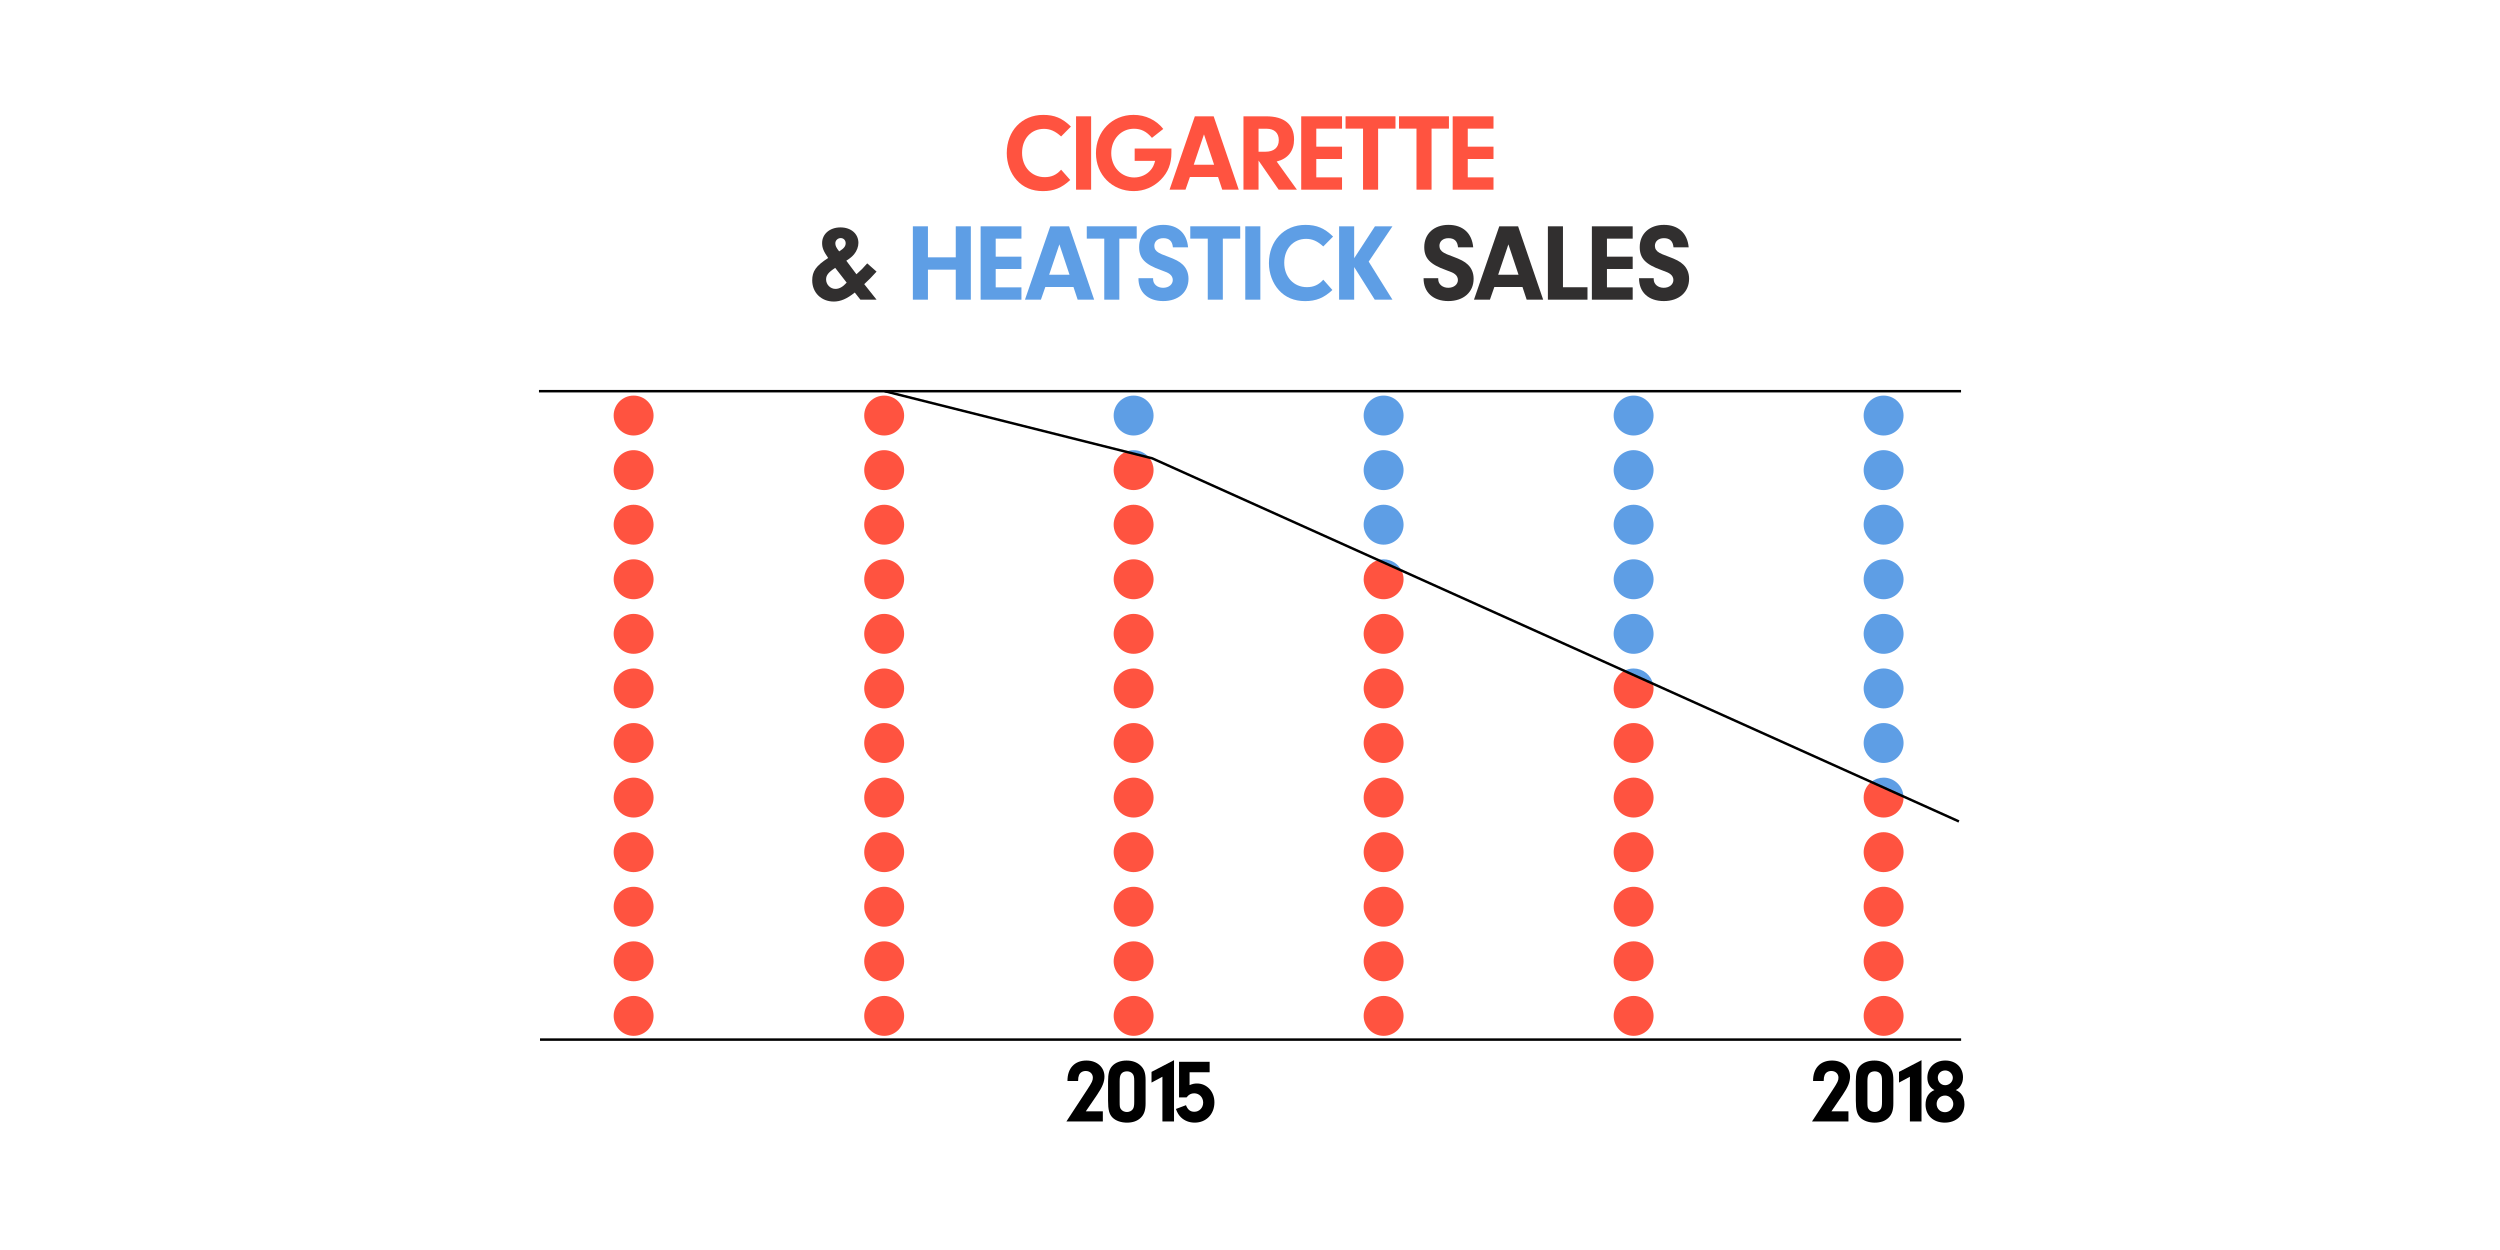 <?xml version="1.0" encoding="UTF-8"?>
<svg id="Decline_graph_copy" xmlns="http://www.w3.org/2000/svg" xmlns:xlink="http://www.w3.org/1999/xlink" viewBox="0 0 2000 1000">
  <defs>
    <style>
      .cls-1 {
        clip-path: url(#clippath);
      }

      .cls-2, .cls-3 {
        fill: none;
      }

      .cls-2, .cls-4, .cls-5, .cls-6, .cls-7 {
        stroke-width: 0px;
      }

      .cls-8 {
        clip-path: url(#clippath-1);
      }

      .cls-3 {
        stroke: #000;
        stroke-miterlimit: 10;
        stroke-width: 2px;
      }

      .cls-5 {
        fill: #5e9ee5;
      }

      .cls-6 {
        fill: #312f2f;
      }

      .cls-7 {
        fill: #ff5340;
      }
    </style>
    <clipPath id="clippath">
      <rect class="cls-2" x="490.92" y="316.48" width="32.72" height="514.8" />
    </clipPath>
    <clipPath id="clippath-1">
      <rect class="cls-2" x="691.37" y="316.48" width="32.72" height="514.8" />
    </clipPath>
  </defs>
  <g id="Axis_Lines">
    <line class="cls-3" x1="1568.83" y1="312.95" x2="431.17" y2="312.95" />
    <line class="cls-3" x1="432" y1="831.68" x2="1568.9" y2="831.68" />
  </g>
  <g id="Axis_Dates">
    <g>
      <path class="cls-4" d="M1478.75,889.04v8.14h-29.16l16.78-25.63c3.67-5.62,4.39-7.13,4.39-9.43,0-3.1-2.38-5.33-5.69-5.33-2.59,0-4.61,1.3-5.4,3.38-.5,1.3-.65,2.16-.72,4.61h-8.5c-.07-10.15,5.69-16.35,15.19-16.35,8.42,0,14.4,5.33,14.4,12.75,0,4.39-1.66,8.42-5.9,14.69l-9,13.18h13.61Z" />
      <path class="cls-4" d="M1514.68,882.63c0,5.54-1.15,9-3.96,11.67-2.66,2.52-6.34,3.82-10.94,3.82s-8.93-1.44-11.52-4.03-3.6-6.12-3.6-13.61v-15.34c0-6.19.94-9.72,3.24-12.24,2.59-2.88,6.77-4.46,11.59-4.46,4.39,0,8.14,1.3,10.87,3.74,3.1,2.74,4.32,6.05,4.32,11.81v18.65ZM1493.94,881.48c0,3.82.14,4.68,1.01,5.83.94,1.44,2.88,2.3,4.83,2.3s3.89-.94,4.82-2.45c.72-1.22,1.01-2.66,1.01-5.76v-16.71c0-3.24-.36-4.61-1.44-5.83-1.01-1.15-2.59-1.8-4.39-1.8-2.16,0-3.96.86-4.83,2.38-.72,1.22-1.01,2.66-1.01,5.69v16.35Z" />
      <path class="cls-4" d="M1519.21,866.07v-8.57l18-9.36v49.04h-9.29v-35.79l-8.71,4.68Z" />
      <path class="cls-4" d="M1571.56,883.28c0,8.71-6.48,14.83-15.7,14.83s-15.41-5.83-15.41-14.33c0-5.83,2.38-9.72,7.13-11.74-3.67-1.8-5.69-5.33-5.69-9.94,0-7.99,5.98-13.68,14.4-13.68s14.11,5.62,14.11,13.39c0,2.59-.65,4.9-2.02,6.99-1.08,1.58-1.8,2.23-3.75,3.24,4.61,2.02,6.91,5.76,6.91,11.23ZM1549.31,883.14c0,3.82,2.81,6.62,6.7,6.62,3.67,0,6.62-2.95,6.62-6.62s-3.02-6.7-6.55-6.7c-3.82,0-6.77,2.88-6.77,6.7ZM1550.25,862.11c0,3.38,2.59,6.05,5.9,6.05s6.12-2.74,6.12-5.9-2.81-5.9-6.05-5.9c-3.46,0-5.98,2.45-5.98,5.76Z" />
    </g>
    <g>
      <path class="cls-4" d="M882.27,889.04v8.14h-29.16l16.78-25.63c3.67-5.62,4.39-7.13,4.39-9.43,0-3.1-2.38-5.33-5.69-5.33-2.59,0-4.61,1.3-5.4,3.38-.5,1.3-.65,2.16-.72,4.61h-8.5c-.07-10.15,5.69-16.35,15.19-16.35,8.42,0,14.4,5.33,14.4,12.75,0,4.39-1.66,8.42-5.9,14.69l-9,13.18h13.61Z" />
      <path class="cls-4" d="M916.47,882.63c0,5.54-1.15,9-3.96,11.67-2.66,2.52-6.34,3.82-10.94,3.82s-8.93-1.44-11.52-4.03c-2.66-2.66-3.6-6.12-3.6-13.61v-15.34c0-6.19.94-9.72,3.24-12.24,2.59-2.88,6.77-4.46,11.59-4.46,4.39,0,8.14,1.3,10.87,3.74,3.1,2.74,4.32,6.05,4.32,11.81v18.65ZM895.73,881.48c0,3.82.14,4.68,1.01,5.83.94,1.44,2.88,2.3,4.82,2.3s3.89-.94,4.82-2.45c.72-1.22,1.01-2.66,1.01-5.76v-16.71c0-3.24-.36-4.61-1.44-5.83-1.01-1.15-2.59-1.8-4.39-1.8-2.16,0-3.96.86-4.82,2.38-.72,1.22-1.01,2.66-1.01,5.69v16.35Z" />
      <path class="cls-4" d="M921.22,866.07v-8.57l18-9.36v49.04h-9.29v-35.79l-8.71,4.68Z" />
      <path class="cls-4" d="M951.67,868.09c2.23-.94,3.82-1.3,5.9-1.3,7.99,0,13.97,6.48,13.97,15.05,0,9.5-6.62,16.27-15.77,16.27-4.32,0-8.21-1.51-11.09-4.32-1.73-1.8-2.66-3.24-3.96-6.62l8.06-3.02c1.37,3.6,3.46,5.26,6.7,5.26,3.96,0,7.06-3.17,7.06-7.34s-3.1-7.42-7.13-7.42c-2.52,0-4.39.94-6.12,3.24h-6.05v-28.44h24.48v8.35h-16.06v10.3Z" />
    </g>
  </g>
  <g id="Orange_Dots">
    <g class="cls-1">
      <g>
        <circle class="cls-7" cx="506.89" cy="332.44" r="15.97" />
        <circle class="cls-7" cx="506.89" cy="376.1" r="15.97" />
        <circle class="cls-7" cx="506.89" cy="419.76" r="15.97" />
        <circle class="cls-7" cx="506.89" cy="463.42" r="15.97" />
        <circle class="cls-7" cx="506.89" cy="507.08" r="15.97" />
        <circle class="cls-7" cx="506.89" cy="550.75" r="15.97" />
        <circle class="cls-7" cx="506.89" cy="594.41" r="15.97" />
        <circle class="cls-7" cx="506.89" cy="638.07" r="15.97" />
        <circle class="cls-7" cx="506.89" cy="681.73" r="15.97" />
        <circle class="cls-7" cx="506.89" cy="725.39" r="15.97" />
        <circle class="cls-7" cx="506.89" cy="769.05" r="15.97" />
        <circle class="cls-7" cx="506.89" cy="812.71" r="15.97" />
      </g>
    </g>
    <g class="cls-8">
      <g>
        <circle class="cls-7" cx="707.34" cy="332.44" r="15.97" />
        <circle class="cls-7" cx="707.34" cy="376.1" r="15.97" />
        <circle class="cls-7" cx="707.34" cy="419.76" r="15.97" />
        <circle class="cls-7" cx="707.34" cy="463.42" r="15.97" />
        <circle class="cls-7" cx="707.34" cy="507.08" r="15.97" />
        <circle class="cls-7" cx="707.34" cy="550.75" r="15.97" />
        <circle class="cls-7" cx="707.34" cy="594.41" r="15.97" />
        <circle class="cls-7" cx="707.34" cy="638.07" r="15.97" />
        <circle class="cls-7" cx="707.34" cy="681.73" r="15.97" />
        <circle class="cls-7" cx="707.34" cy="725.39" r="15.97" />
        <circle class="cls-7" cx="707.34" cy="769.05" r="15.97" />
        <circle class="cls-7" cx="707.34" cy="812.71" r="15.97" />
      </g>
    </g>
    <g id="Orange">
      <path class="cls-7" d="M890.92,376.1c0,8.82,7.15,15.97,15.97,15.97s15.97-7.15,15.97-15.97c0-3.82-1.34-7.32-3.58-10.06l-18.58-4.66c-5.75,2.42-9.79,8.1-9.79,14.73Z" />
      <circle class="cls-7" cx="906.89" cy="419.76" r="15.97" />
      <circle class="cls-7" cx="906.89" cy="463.42" r="15.97" />
      <circle class="cls-7" cx="906.89" cy="507.08" r="15.97" />
      <circle class="cls-7" cx="906.89" cy="550.75" r="15.97" />
      <circle class="cls-7" cx="906.89" cy="594.41" r="15.97" transform="translate(-154.69 815.37) rotate(-45)" />
      <circle class="cls-7" cx="906.89" cy="638.07" r="15.97" />
      <circle class="cls-7" cx="906.89" cy="681.73" r="15.97" transform="translate(-216.43 840.94) rotate(-45)" />
      <circle class="cls-7" cx="906.89" cy="725.39" r="15.97" />
      <circle class="cls-7" cx="906.89" cy="769.05" r="15.97" />
      <circle class="cls-7" cx="906.89" cy="812.71" r="15.97" transform="translate(-309.05 879.3) rotate(-45)" />
      <path class="cls-7" d="M1090.92,463.42c0,8.82,7.15,15.97,15.97,15.97s15.97-7.15,15.97-15.97c0-2.5-.59-4.86-1.62-6.97l-18.65-8.4c-6.73,1.88-11.67,8.04-11.67,15.37Z" />
      <circle class="cls-7" cx="1106.89" cy="507.08" r="15.97" transform="translate(-75.92 218.47) rotate(-10.9)" />
      <circle class="cls-7" cx="1106.89" cy="550.75" r="15.97" transform="translate(-126.5 465.51) rotate(-22.5)" />
      <path class="cls-7" d="M1106.89,578.44c-8.82,0-15.97,7.15-15.97,15.97s7.15,15.97,15.97,15.97,15.97-7.15,15.97-15.97-7.15-15.97-15.97-15.97Z" />
      <circle class="cls-7" cx="1106.89" cy="638.07" r="15.97" transform="translate(-159.92 472.16) rotate(-22.5)" />
      <path class="cls-7" d="M1106.89,665.76c-8.82,0-15.97,7.15-15.97,15.97s7.15,15.97,15.97,15.97,15.97-7.15,15.97-15.97-7.15-15.97-15.97-15.97Z" />
      <circle class="cls-7" cx="1106.89" cy="725.39" r="15.97" transform="translate(-193.34 478.8) rotate(-22.5)" />
      <circle class="cls-7" cx="1106.89" cy="769.05" r="15.97" transform="translate(-210.04 482.13) rotate(-22.5)" />
      <path class="cls-7" d="M1106.89,796.74c-8.82,0-15.97,7.15-15.97,15.97s7.15,15.97,15.97,15.97,15.97-7.15,15.97-15.97-7.15-15.97-15.97-15.97Z" />
      <path class="cls-7" d="M1290.92,550.75c0,8.82,7.15,15.97,15.97,15.97s15.97-7.15,15.97-15.97c0-1.29-.17-2.54-.46-3.74l-23-10.35c-5.04,2.68-8.48,7.99-8.48,14.1Z" />
      <path class="cls-7" d="M1306.89,578.44c-8.82,0-15.97,7.15-15.97,15.97s7.15,15.97,15.97,15.97,15.97-7.15,15.97-15.97-7.15-15.97-15.97-15.97Z" />
      <circle class="cls-7" cx="1306.89" cy="638.07" r="15.97" transform="translate(-144.7 548.69) rotate(-22.5)" />
      <path class="cls-7" d="M1306.89,665.76c-8.82,0-15.97,7.15-15.97,15.97s7.15,15.97,15.97,15.97,15.97-7.15,15.97-15.97-7.15-15.97-15.97-15.97Z" />
      <circle class="cls-7" cx="1306.89" cy="725.39" r="15.97" transform="translate(-178.11 555.34) rotate(-22.5)" />
      <circle class="cls-7" cx="1306.89" cy="769.05" r="15.97" transform="translate(-194.82 558.66) rotate(-22.5)" />
      <path class="cls-7" d="M1306.89,796.74c-8.82,0-15.97,7.15-15.97,15.97s7.15,15.97,15.97,15.97,15.97-7.15,15.97-15.97-7.15-15.97-15.97-15.97Z" />
      <path class="cls-7" d="M1490.92,638.07c0,8.82,7.15,15.97,15.97,15.97s15.97-7.15,15.97-15.97c0-.29-.03-.57-.04-.85l-25.86-11.64c-3.68,2.93-6.04,7.43-6.04,12.49Z" />
      <path class="cls-7" d="M1506.89,665.76c-8.82,0-15.97,7.15-15.97,15.97s7.15,15.97,15.97,15.97,15.97-7.15,15.97-15.97-7.15-15.97-15.97-15.97Z" />
      <circle class="cls-7" cx="1506.89" cy="725.39" r="15.97" transform="translate(-162.89 631.88) rotate(-22.5)" />
      <circle class="cls-7" cx="1506.89" cy="769.05" r="15.97" transform="translate(-179.6 635.2) rotate(-22.5)" />
      <path class="cls-7" d="M1506.89,796.74c-8.82,0-15.97,7.15-15.97,15.97s7.15,15.97,15.97,15.97,15.97-7.15,15.97-15.97-7.15-15.97-15.97-15.97Z" />
    </g>
  </g>
  <g id="Blue_Dots">
    <circle class="cls-5" cx="906.89" cy="332.44" r="15.97" />
    <path class="cls-5" d="M906.89,360.14c-2.19,0-4.28.44-6.18,1.24l18.58,4.66c-2.93-3.6-7.39-5.9-12.39-5.9Z" />
    <circle class="cls-5" cx="1106.89" cy="332.44" r="15.97" transform="translate(-42.96 448.89) rotate(-22.5)" />
    <circle class="cls-5" cx="1106.89" cy="376.1" r="15.97" transform="translate(-59.67 452.22) rotate(-22.5)" />
    <circle class="cls-5" cx="1106.89" cy="419.76" r="15.97" transform="translate(-76.38 455.54) rotate(-22.5)" />
    <path class="cls-5" d="M1106.89,447.46c-1.49,0-2.93.22-4.3.6l18.65,8.4c-2.59-5.32-8.03-9-14.35-9Z" />
    <circle class="cls-5" cx="1306.89" cy="332.44" r="15.97" transform="translate(-27.74 525.43) rotate(-22.5)" />
    <circle class="cls-5" cx="1306.89" cy="376.1" r="15.97" transform="translate(-44.45 528.75) rotate(-22.5)" />
    <circle class="cls-5" cx="1306.89" cy="419.76" r="15.97" transform="translate(-61.16 532.08) rotate(-22.5)" />
    <circle class="cls-5" cx="1306.89" cy="463.42" r="15.97" transform="translate(-77.86 535.4) rotate(-22.5)" />
    <circle class="cls-5" cx="1306.89" cy="507.08" r="15.97" transform="translate(-72.31 256.29) rotate(-10.9)" />
    <path class="cls-5" d="M1306.89,534.78c-2.71,0-5.26.68-7.49,1.87l23,10.35c-1.69-7.01-7.98-12.22-15.51-12.22Z" />
    <circle class="cls-5" cx="1506.89" cy="332.44" r="15.97" transform="translate(-12.52 601.97) rotate(-22.5)" />
    <circle class="cls-5" cx="1506.89" cy="376.1" r="15.97" transform="translate(-29.22 605.29) rotate(-22.5)" />
    <circle class="cls-5" cx="1506.89" cy="419.76" r="15.97" transform="translate(-45.93 608.61) rotate(-22.5)" />
    <circle class="cls-5" cx="1506.89" cy="463.42" r="15.97" transform="translate(-62.64 611.94) rotate(-22.5)" />
    <circle class="cls-5" cx="1506.89" cy="507.08" r="15.97" transform="translate(-68.7 294.11) rotate(-10.9)" />
    <circle class="cls-5" cx="1506.89" cy="550.75" r="15.97" transform="translate(-96.06 618.58) rotate(-22.5)" />
    <path class="cls-5" d="M1506.89,578.44c-8.82,0-15.97,7.15-15.97,15.97s7.15,15.97,15.97,15.97,15.97-7.15,15.97-15.97-7.15-15.97-15.97-15.97Z" />
    <path class="cls-5" d="M1506.89,622.1c-3.76,0-7.2,1.31-9.93,3.48l25.86,11.64c-.45-8.42-7.39-15.12-15.93-15.12Z" />
  </g>
  <g id="Graph_Line">
    <polyline class="cls-3" points="707.73 312.95 921.75 366.66 1567.15 657.17" />
  </g>
  <g id="Title">
    <path class="cls-7" d="M856.18,144c-6.78,6.34-13.11,8.89-21.82,8.89s-15.84-2.99-21.03-8.8c-5.02-5.54-7.92-13.46-7.92-21.56,0-17.86,12.14-30.62,29.13-30.62,9.06,0,15.22,2.55,22.18,9.33l-7.83,7.92c-4.75-4.31-8.8-6.07-13.73-6.07-10.3,0-17.51,7.92-17.51,19.18s7.57,19.45,18.13,19.45c5.37,0,9.5-1.85,13.11-5.98l7.3,8.27Z" />
    <path class="cls-7" d="M872.9,151.74h-12.06v-58.69h12.06v58.69Z" />
    <path class="cls-7" d="M937.13,118.83v3.17c0,9.06-2.64,15.84-8.54,21.82-5.9,5.9-13.38,9.06-21.65,9.06-17.25,0-30.18-13.02-30.18-30.36s12.85-30.62,30.1-30.62c9.5,0,18.04,4.05,23.76,11.26l-9.06,7.13c-4.31-5.1-8.62-7.3-14.43-7.3-10.3,0-18.13,8.45-18.13,19.54s8.1,19.45,18.39,19.45c5.02,0,10.03-2.2,13.11-5.9,1.76-2.02,2.64-3.87,3.61-7.39h-16.37v-9.86h29.39Z" />
    <path class="cls-7" d="M951.92,141.62l-3.52,10.12h-12.76l20.24-58.69h15.05l20.06,58.69h-13.2l-3.34-10.12h-22.53ZM963.18,107.48l-8.18,24.29h16.28l-8.1-24.29Z" />
    <path class="cls-7" d="M1006.83,151.74h-12.06v-58.69h18.13c14.52,0,22.35,6.42,22.35,18.48,0,9.24-4.84,15.4-13.9,17.69l16.19,22.53h-14.61l-16.1-23.32v23.32ZM1012.29,121.38c6.86,0,10.74-3.34,10.74-9.24s-3.7-9.15-9.68-9.15h-6.51v18.39h5.46Z" />
    <path class="cls-7" d="M1053.03,117.33h20.59v9.86h-20.59v14.7h20.59v9.86h-32.65v-58.69h32.65v9.86h-20.59v14.43Z" />
    <path class="cls-7" d="M1102.49,151.74h-12.06v-48.84h-13.99v-9.86h39.95v9.86h-13.9v48.84Z" />
    <path class="cls-7" d="M1145.25,151.74h-12.06v-48.84h-13.99v-9.86h39.95v9.86h-13.9v48.84Z" />
    <path class="cls-7" d="M1174.21,117.33h20.59v9.86h-20.59v14.7h20.59v9.86h-32.65v-58.69h32.65v9.86h-20.59v14.43Z" />
    <path class="cls-6" d="M701.26,239.74h-12.94l-4.49-5.72c-6.25,5.02-11.35,7.22-16.81,7.22-9.94,0-17.25-7.13-17.25-16.9,0-7.39,3.08-11.7,12.76-17.95-3.7-5.37-4.84-8.1-4.84-11.97,0-7.22,6.16-12.5,14.7-12.5s14.34,5.19,14.34,12.41c0,2.99-1.23,6.33-3.43,9.06-1.5,1.76-2.9,2.99-6.25,5.19l8.1,10.82c4.31-3.87,4.93-4.49,8.62-8.71l7.48,6.6c-4.66,5.1-5.37,5.81-9.86,10.03l9.86,12.41ZM668.17,214.31c-5.46,3.52-7.3,5.9-7.3,9.24,0,4.14,3.43,7.57,7.48,7.57,3.08,0,5.9-1.58,8.98-5.02l-9.15-11.79ZM676.53,194.51c0-2.29-1.67-4.05-3.96-4.05s-4.31,1.85-4.31,4.14c0,2.02.7,3.52,3.08,6.51,3.87-2.38,5.19-4.14,5.19-6.6Z" />
    <path class="cls-5" d="M742.35,239.74h-12.06v-58.69h12.06v24.82h22.26v-24.82h12.06v58.69h-12.06v-24.02h-22.26v24.02Z" />
    <path class="cls-5" d="M796.56,205.33h20.59v9.86h-20.59v14.7h20.59v9.86h-32.65v-58.69h32.65v9.86h-20.59v14.43Z" />
    <path class="cls-5" d="M836.25,229.62l-3.52,10.12h-12.76l20.24-58.69h15.05l20.06,58.69h-13.2l-3.34-10.12h-22.53ZM847.51,195.48l-8.18,24.29h16.28l-8.1-24.29Z" />
    <path class="cls-5" d="M895.47,239.74h-12.06v-48.84h-13.99v-9.86h39.95v9.86h-13.9v48.84Z" />
    <path class="cls-5" d="M922.48,222.58v.79c0,3.96,3.43,6.86,8.01,6.86s7.74-2.73,7.74-6.25c0-1.85-.88-3.52-2.38-4.66-1.5-1.14-2.55-1.58-7.13-3.26-12.85-4.58-17.42-9.42-17.42-18.39,0-10.65,7.83-17.78,19.36-17.78s18.83,6.69,19.8,17.95h-12.14c-.44-4.93-2.9-7.3-7.66-7.3-4.31,0-7.22,2.46-7.22,6.16,0,2.38,1.23,4.22,3.61,5.54,1.58.88,2.55,1.32,6.86,2.9,6.42,2.38,9.68,4.05,12.23,6.51,3.08,2.9,4.66,6.86,4.66,11.35,0,10.74-8.1,17.86-20.24,17.86s-19.89-7.04-19.8-18.3h11.7Z" />
    <path class="cls-5" d="M978.27,239.74h-12.06v-48.84h-13.99v-9.86h39.95v9.86h-13.9v48.84Z" />
    <path class="cls-5" d="M1008.28,239.74h-12.06v-58.69h12.06v58.69Z" />
    <path class="cls-5" d="M1065.92,232c-6.78,6.34-13.11,8.89-21.82,8.89s-15.84-2.99-21.03-8.8c-5.02-5.54-7.92-13.46-7.92-21.56,0-17.86,12.14-30.62,29.13-30.62,9.06,0,15.22,2.55,22.18,9.33l-7.83,7.92c-4.75-4.31-8.8-6.07-13.73-6.07-10.3,0-17.51,7.92-17.51,19.18s7.57,19.45,18.13,19.45c5.37,0,9.5-1.85,13.11-5.98l7.3,8.27Z" />
    <path class="cls-5" d="M1083.34,239.74h-12.06v-58.69h12.06v25.52l16.63-25.52h13.99l-19.01,28.25,19.01,30.45h-14.17l-16.46-26.13v26.13Z" />
    <path class="cls-6" d="M1150.58,222.58v.79c0,3.96,3.43,6.86,8.01,6.86s7.74-2.73,7.74-6.25c0-1.85-.88-3.52-2.38-4.66-1.5-1.14-2.55-1.58-7.13-3.26-12.85-4.58-17.42-9.42-17.42-18.39,0-10.65,7.83-17.78,19.36-17.78s18.83,6.69,19.8,17.95h-12.14c-.44-4.93-2.9-7.3-7.66-7.3-4.31,0-7.22,2.46-7.22,6.16,0,2.38,1.23,4.22,3.61,5.54,1.58.88,2.55,1.32,6.86,2.9,6.42,2.38,9.68,4.05,12.23,6.51,3.08,2.9,4.66,6.86,4.66,11.35,0,10.74-8.1,17.86-20.24,17.86s-19.89-7.04-19.8-18.3h11.7Z" />
    <path class="cls-6" d="M1195.46,229.62l-3.52,10.12h-12.76l20.24-58.69h15.05l20.06,58.69h-13.2l-3.34-10.12h-22.53ZM1206.72,195.48l-8.18,24.29h16.28l-8.1-24.29Z" />
    <path class="cls-6" d="M1269.99,229.8v9.94h-31.68v-58.69h12.06v48.75h19.62Z" />
    <path class="cls-6" d="M1285.56,205.33h20.59v9.86h-20.59v14.7h20.59v9.86h-32.65v-58.69h32.65v9.86h-20.59v14.43Z" />
    <path class="cls-6" d="M1322.96,222.58v.79c0,3.96,3.43,6.86,8.01,6.86s7.74-2.73,7.74-6.25c0-1.85-.88-3.52-2.38-4.66-1.5-1.14-2.55-1.58-7.13-3.26-12.85-4.58-17.42-9.42-17.42-18.39,0-10.65,7.83-17.78,19.36-17.78s18.83,6.69,19.8,17.95h-12.14c-.44-4.93-2.9-7.3-7.66-7.3-4.31,0-7.22,2.46-7.22,6.16,0,2.38,1.23,4.22,3.61,5.54,1.58.88,2.55,1.32,6.86,2.9,6.42,2.38,9.68,4.05,12.23,6.51,3.08,2.9,4.66,6.86,4.66,11.35,0,10.74-8.1,17.86-20.24,17.86s-19.89-7.04-19.8-18.3h11.7Z" />
  </g>
</svg>